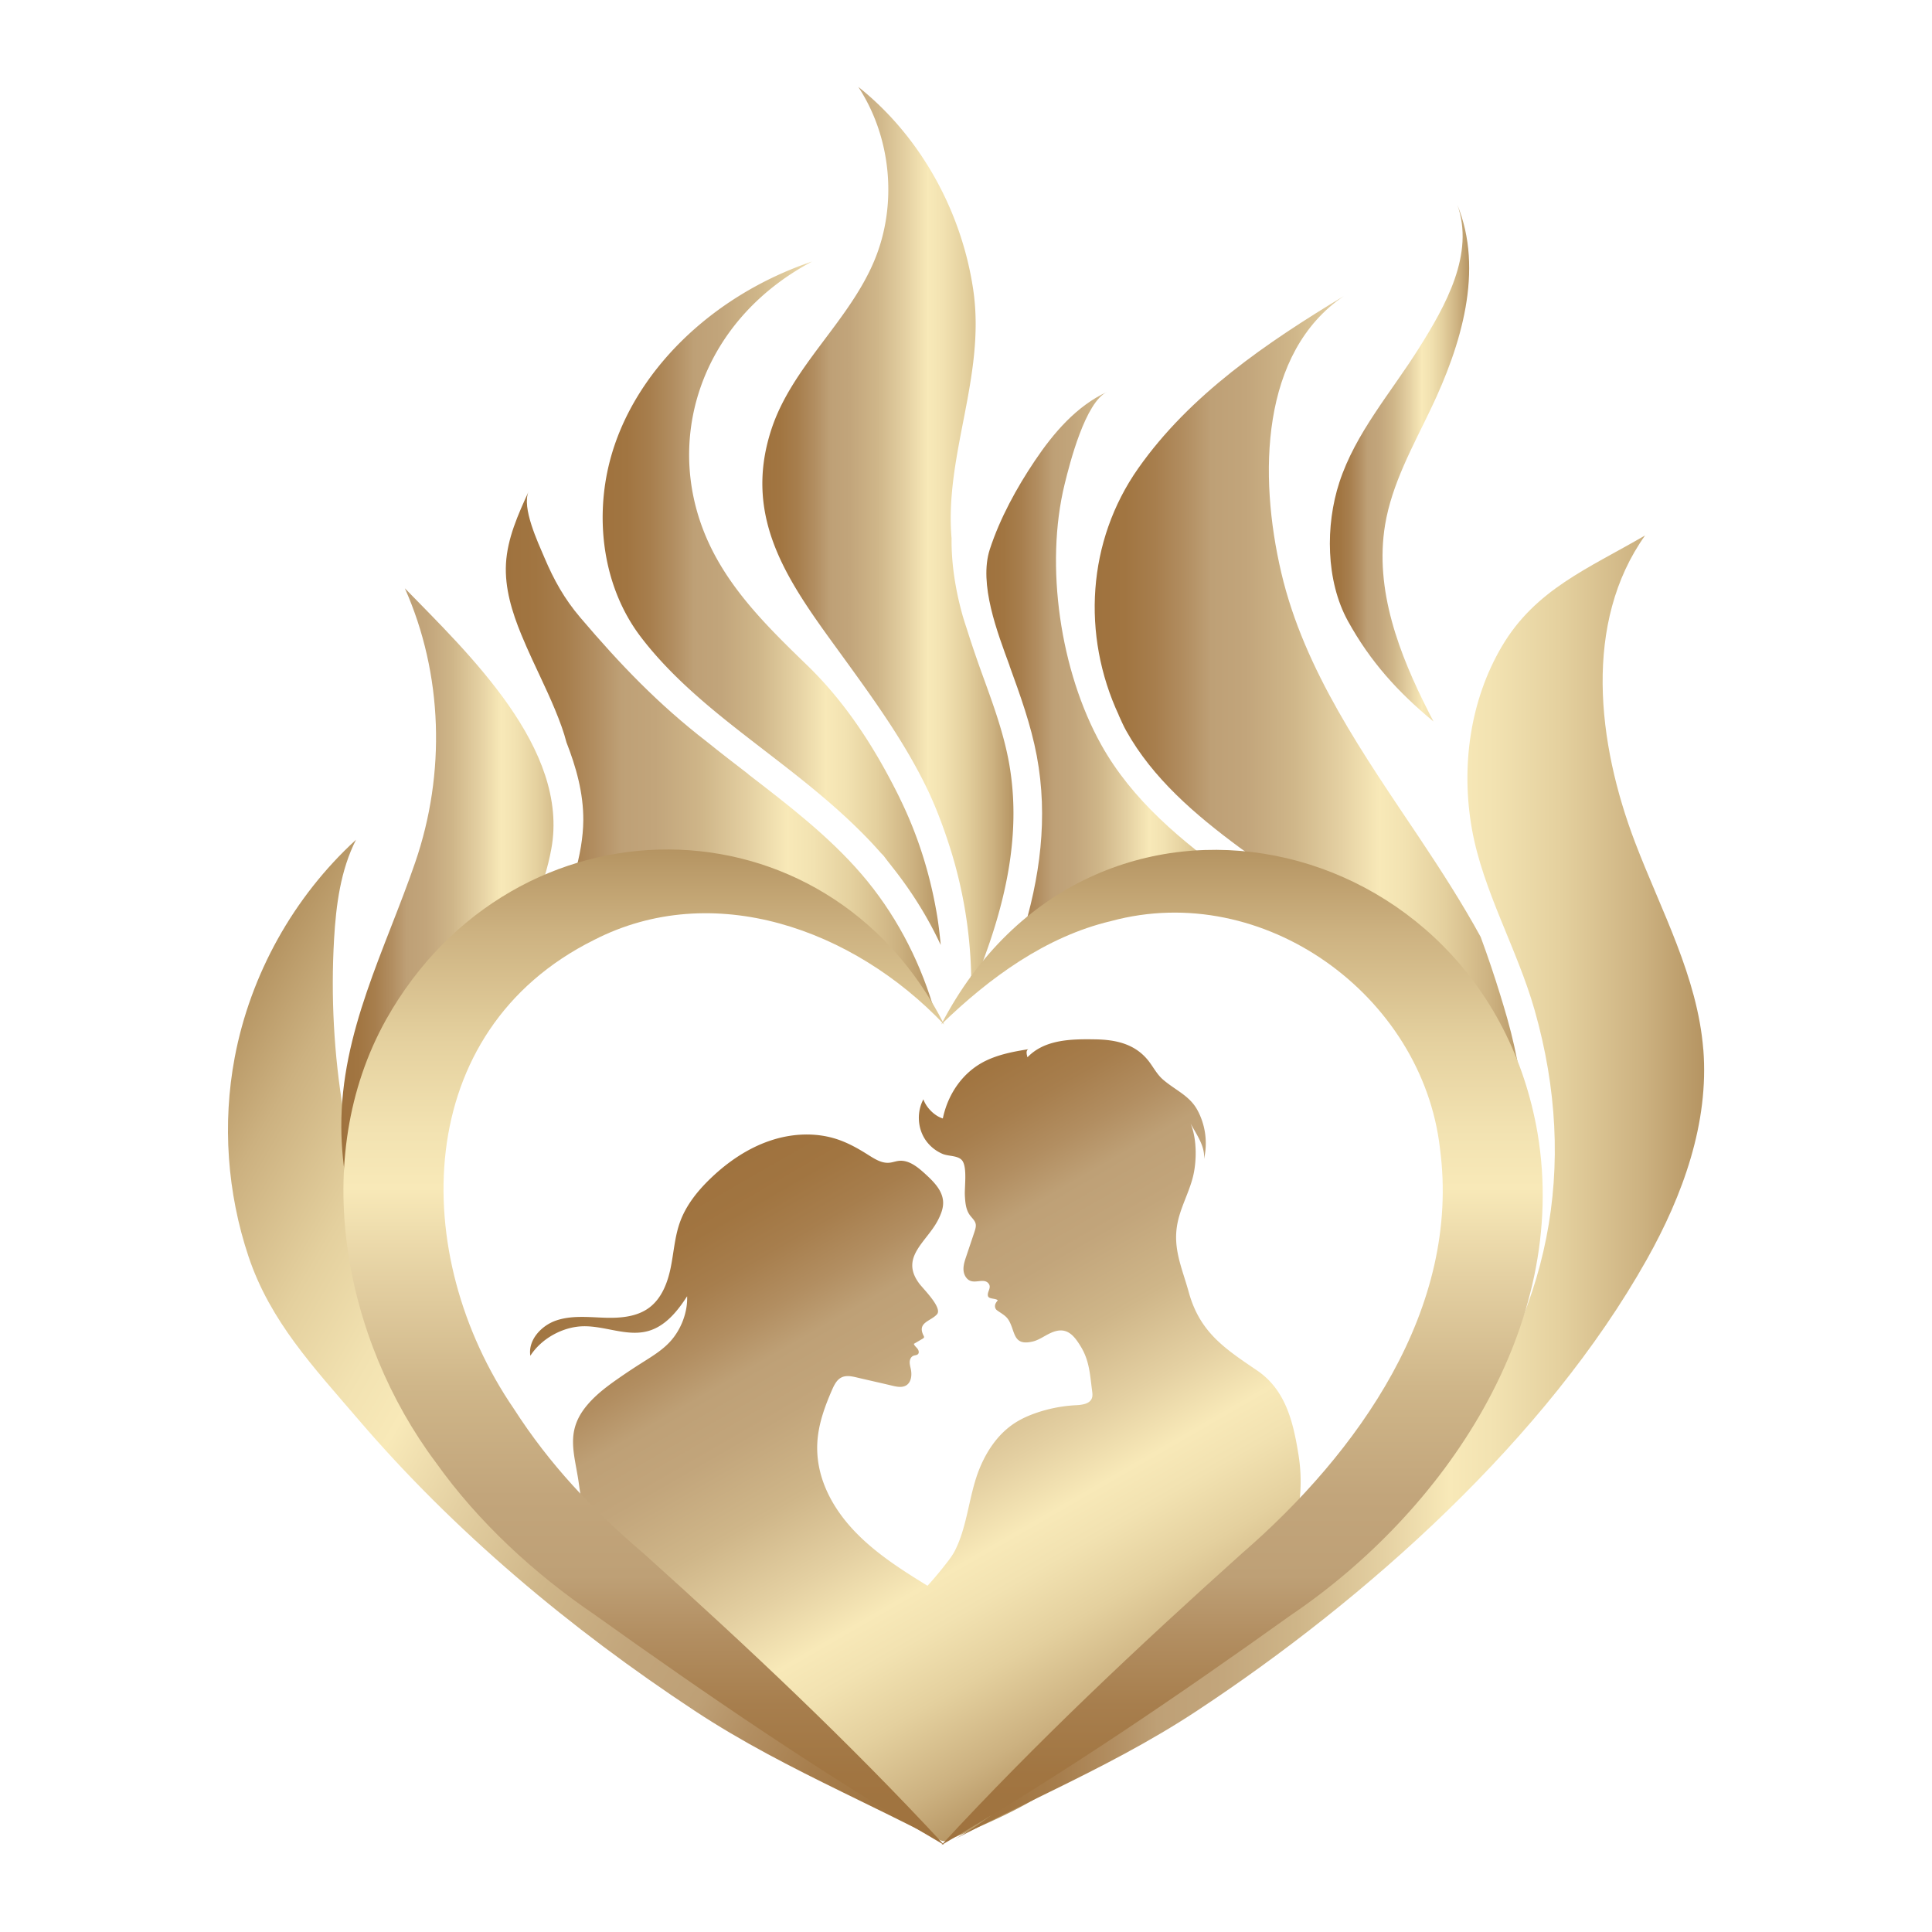 <svg xmlns="http://www.w3.org/2000/svg" viewBox="0 0 360 360"><defs><linearGradient id="b" x1="211.21" x2="145.51" y1="324.59" y2="210.8" gradientUnits="userSpaceOnUse"><stop offset="0" stop-color="#b59462"/><stop offset=".08" stop-color="#ccb180"/><stop offset=".19" stop-color="#e4d09e"/><stop offset=".28" stop-color="#f2e2b1"/><stop offset=".34" stop-color="#f8e9b8"/><stop offset=".43" stop-color="#e4d0a2"/><stop offset=".54" stop-color="#cfb689"/><stop offset=".65" stop-color="#c2a57b"/><stop offset=".73" stop-color="#bea076"/><stop offset=".79" stop-color="#b28e61"/><stop offset=".86" stop-color="#a77e4d"/><stop offset=".93" stop-color="#a17541"/><stop offset="1" stop-color="#9f723e"/></linearGradient><linearGradient id="a" x1="200.72" x2="36.08" y1="297.17" y2="202.11" gradientUnits="userSpaceOnUse"><stop offset="0" stop-color="#9f723e"/><stop offset=".07" stop-color="#a17541"/><stop offset=".14" stop-color="#a77e4d"/><stop offset=".21" stop-color="#b28e61"/><stop offset=".27" stop-color="#bea076"/><stop offset=".35" stop-color="#c2a57b"/><stop offset=".46" stop-color="#cfb689"/><stop offset=".57" stop-color="#e4d0a2"/><stop offset=".66" stop-color="#f8e9b8"/><stop offset=".72" stop-color="#f2e2b1"/><stop offset=".81" stop-color="#e4d09e"/><stop offset=".92" stop-color="#ccb180"/><stop offset="1" stop-color="#b59462"/></linearGradient><linearGradient id="c" x1="180.94" x2="182.54" y1="182.63" y2="182.63" href="#a"/><linearGradient id="d" x1="63.6" x2="108.76" y1="198.13" y2="198.13" href="#a"/><linearGradient id="e" x1="94.25" x2="173.8" y1="139.39" y2="139.39" href="#a"/><linearGradient id="f" x1="142.03" x2="188.84" y1="99.05" y2="99.05" href="#a"/><linearGradient id="g" x1="183.8" x2="229.78" y1="123.92" y2="123.92" href="#a"/><linearGradient id="h" x1="177.99" x2="317.53" y1="221.21" y2="221.21" href="#a"/><linearGradient id="i" x1="203.97" x2="284.34" y1="164.69" y2="164.69" href="#a"/><linearGradient id="j" x1="112.29" x2="175.3" y1="112.41" y2="112.41" href="#a"/><linearGradient id="k" x1="247.8" x2="273.76" y1="86.3" y2="86.3" href="#a"/><linearGradient id="l" x1="119.99" x2="119.99" y1="343.81" y2="158.28" href="#a"/><linearGradient id="m" x1="231.42" x2="231.42" y1="343.81" y2="158.35" href="#a"/></defs><path fill="url(#b)" d="M173.85 296.11c-5.11-3.13-10.28-6.3-14.44-10.61-4.67-4.83-7.8-11.01-7.02-17.78.35-3.03 1.43-5.94 2.65-8.74.4-.91.88-1.89 1.77-2.32.88-.43 1.93-.21 2.88.02 2.2.52 4.4 1 6.59 1.53.85.2 1.81.39 2.57-.06.96-.58 1.1-1.93.87-3.02-.09-.45-.23-.9-.21-1.36s.24-.95.66-1.13c.3-.13.69-.1.9-.34.24-.28.1-.72-.13-1.01s-.55-.53-.66-.88c.55-.32 1.09-.64 1.64-.96.1-.06.21-.13.25-.24.04-.12-.03-.25-.09-.36-1.23-2.45 1.35-2.64 2.51-3.95 1.07-1.2-2.53-4.69-3.31-5.74-3.63-4.87 1.32-7.67 3.45-11.72.58-1.11 1.08-2.31 1-3.56-.13-2.09-1.78-3.72-3.32-5.13-1.4-1.28-3.06-2.65-4.94-2.44-.6.07-1.17.3-1.78.35-1.42.13-2.73-.72-3.94-1.48-1.81-1.15-3.7-2.21-5.74-2.89-4.07-1.35-8.57-1.1-12.63.3-4.05 1.39-7.68 3.86-10.79 6.81-2.49 2.36-4.73 5.1-5.89 8.33-.98 2.72-1.15 5.65-1.73 8.49s-1.7 5.74-4.02 7.46c-2.37 1.76-5.55 1.96-8.5 1.85-2.96-.11-6-.43-8.8.52s-5.29 3.66-4.83 6.58c2.07-3.23 6.08-5.44 9.92-5.5 4.05-.06 8.13 1.98 12.03.89 3.2-.89 5.47-3.69 7.26-6.48.13 3.01-1.16 6.29-3.21 8.5-1.5 1.62-3.43 2.77-5.29 3.95-1.44.91-2.86 1.85-4.25 2.82-2.07 1.44-4.11 2.96-5.75 4.87-4.35 5.04-2.44 9.16-1.66 14.85 1 7.3 3 13.69 7.24 19.82 4.95 7.17 11.62 12.97 18.46 18.37 6.45 5.1 13.55 9.52 19.79 14.79 6.33 5.33 14.23 9.53 21.57 13.25.31.16.63.31.97.31.29 0 .57-.12.83-.23 5.72-2.41 11.46-4.82 16.77-8.02 2.46-1.48 4.81-3.13 7.17-4.77 3.92-2.74 7.85-5.48 11.77-8.22 2.56-1.79 3.85-4.27 6.16-6.24 12.76-10.86 26.24-26.41 23.36-44.47-1-6.27-2.43-12.16-7.75-15.77-6.1-4.13-10.67-7.15-12.72-14.62-1.23-4.48-3.07-8.21-2.04-13.02.65-3.06 2.29-5.85 2.95-8.91.61-2.86.58-6.75-.55-9.44 1.12 2.07 2.74 4.27 2.49 6.61.72-3.04.28-6.33-1.2-9.08s-4.09-3.7-6.45-5.74c-1.1-.95-1.77-2.29-2.66-3.44-2.5-3.19-6.06-3.97-9.9-4.04-4.61-.08-9.48.02-12.68 3.34-.14-.54-.34-1.23.16-1.5-2.73.43-5.49.96-7.97 2.17-4.21 2.06-7.01 6.14-7.96 10.73-1.54-.46-3.11-2.05-3.62-3.57-1.21 2.26-1.12 5.16.24 7.34a7.33 7.33 0 0 0 3.31 2.82c1.09.48 2.84.27 3.64 1.2 1.03 1.21.45 5.02.54 6.58.07 1.26.17 2.6.91 3.62.39.54.96 1 1.1 1.65.1.48-.06.98-.21 1.45l-1.56 4.65c-.28.83-.56 1.69-.49 2.57s.6 1.78 1.45 2c1.03.28 2.34-.43 3.1.32.83.83-.2 1.6 0 2.44.15.62 1.35.4 1.83.8-.21.3-.47.59-.51.98-.04.32.08.67.34.87.75.57 1.65.97 2.18 1.83 1.3 2.11.75 4.89 4.47 4.02 1.03-.24 1.92-.85 2.85-1.34s1.99-.89 3.02-.67c1.39.3 2.3 1.62 3.05 2.83 1.67 2.67 1.77 5.25 2.18 8.39.06.44.11.91-.04 1.33-.4 1.09-1.83 1.26-2.99 1.32-2.43.13-4.84.58-7.14 1.35-1.62.54-3.2 1.24-4.61 2.22-2.99 2.07-5.06 5.28-6.37 8.67-1.82 4.73-2.11 10.34-4.41 14.85-.39.77-.9 1.46-1.43 2.15a67 67 0 0 1-5.83 6.66"/><path fill="url(#a)" d="M156.75 333.83c-9.3-4.56-18.5-9.24-27.32-15.06-23.11-15.25-44.74-33.31-62.76-54.39-8.17-9.55-16.31-18.14-20.36-30.24-3.97-11.87-4.9-24.76-2.58-37.07 2.92-15.49 10.98-29.96 22.61-40.6-2.88 5.67-3.72 12.15-4.09 18.51-2.48 43.19 14.56 84.67 45.16 114.74 10.11 9.93 21.19 18.86 32.37 27.58 6.06 4.73 12.26 9.26 18.52 13.72 5.41 3.85 10.33 8.39 16.17 11.62-5.9-3.07-11.83-5.92-17.72-8.81"/><path fill="url(#c)" d="M180.99 184.54c.54-1.27 1.05-2.54 1.55-3.8-.58.41-1.11.81-1.6 1.19.02.87.06 1.74.05 2.61"/><path fill="url(#d)" d="M76.81 200.12c3.43-8.2 10.76-15.6 18.38-21.4 3.03-6.5 6.24-13.44 7.54-20.54 3.42-18.66-15.49-36.44-27.29-48.56 7.12 16.03 7.62 34.51 1.94 51.04-5.6 16.33-13.88 31.6-13.78 49.4.17 29.93 22.55 56.98 45.16 76.59-11.31-14.61-22.79-29.51-29.24-46.82-4.34-11.67-7.73-27.7-2.71-39.71"/><path fill="url(#e)" d="M139.44 144.25c-2.58-1.98-5.16-3.97-7.69-6.01-9.08-7.01-16.16-14.4-23.62-23.17-2.98-3.5-4.93-7.02-6.7-11.2-1.15-2.72-4.29-9.33-2.92-12.31-1.97 4.31-3.97 8.75-4.23 13.48-.25 4.55 1.14 9.03 2.87 13.24.63 1.53 1.31 3.05 2 4.56 1.92 4.16 3.97 8.27 5.51 12.59.35.97.64 1.94.89 2.89 1.78 4.56 3.18 9.43 3.14 14.56-.03 3.09-.58 6.43-1.74 10.49-.19.66-.43 1.29-.64 1.95-.82 2.61-1.76 5.18-2.8 7.71-.13.31-.24.62-.37.93 9.31-4.8 20.73-5.84 31.39-5.11 8.02.55 16.08 1.96 23.38 5.31 5.5 2.52 9.24 5.93 13.43 10.18.88.9 1.77 1.86 2.46 2.91-2.72-8.91-7.19-17.29-13.25-24.34-6.07-7.06-13.72-12.94-21.11-18.63Z"/><path fill="url(#f)" d="M180.94 181.92c.49-.38 1.02-.78 1.6-1.19.67-1.71 1.29-3.42 1.87-5.12 3.84-11.31 5.64-22.55 3.55-33.77-1.01-5.39-2.87-10.51-4.84-15.93-.98-2.7-1.94-5.48-2.83-8.29-.33-1.03-.68-2.05-.97-3.09-1.14-4.11-2.07-9.09-2.01-14.22-1.34-15.56 6.41-30.25 4.03-46.36-2.16-14.58-9.83-28.57-21.41-37.76 6.19 9.45 7.34 22.01 2.97 32.42-4.76 11.35-15.33 19.7-19.16 31.39-5.63 17.17 3.86 29.34 13.43 42.54 5.45 7.52 11.1 15.31 15.29 23.82 1.86 3.77 3.32 7.7 4.59 11.69a84.7 84.7 0 0 1 3.91 23.62v.26Z"/><path fill="url(#g)" d="M188.12 124.09c1.95 5.38 3.98 10.95 5.07 16.77 2.14 11.44.64 22.72-2.89 33.95.23-.15.41-.31.66-.46 3.56-2.1 7.44-3.68 11.33-5.06 7.94-2.82 16.52-5.15 24.97-5.56.59-.03 1.52-.09 2.52-.09-9.56-6.9-18.77-14.44-24.59-24.88-7.62-13.66-10.53-33.35-6.81-48.54.96-3.93 3.86-15.33 7.94-17.21-5.72 2.64-10 7.64-13.51 12.87-3.38 5.03-6.48 10.69-8.37 16.47-2.11 6.47 1.45 15.59 3.69 21.72Z"/><path fill="url(#h)" d="M317.38 195.54c-1.08-13.54-7.85-25.84-12.69-38.53-7.1-18.59-9.68-41.02 1.85-57.24-10.62 6.18-20.42 10.06-26.67 20.64-6 10.16-7.65 22.53-5.6 34.06 2.04 11.51 8.44 22.35 11.68 33.73 8.32 29.23 2.8 57.14-15.98 80.71-13.44 16.88-26.31 28.67-40.49 37.09l-1.52.9c-2.3 1.35-4.48 2.62-6.41 4.19l-.38-.47c-2.81 2.25-5.64 4.48-8.48 6.69-6.06 4.73-12.26 9.26-18.52 13.72-5.41 3.85-10.33 8.39-16.17 11.62 5.9-3.07 11.83-5.92 17.72-8.81 9.3-4.56 18.5-9.24 27.32-15.06 31.61-20.85 65.1-50.77 83.81-84.08 6.72-11.96 11.63-25.48 10.54-39.16Z"/><path fill="url(#i)" d="M208.46 133.28c.45.97.87 1.97 1.39 2.89 4.92 8.82 12.78 15.59 21.16 21.78 2.55 1.88 5.15 3.72 7.73 5.53 1.98 1.39 3.96 2.78 5.9 4.18 8.13 4.98 15.87 10.41 21.55 17.78 11.29 14.63 12.7 35.01 8.13 52.91-3.25 12.7-9.15 24.45-15.77 35.83 2.4-2.72 4.81-5.54 7.24-8.6 13.09-16.43 19.32-35.11 18.48-54.88-.29-6.9-1.43-13.93-3.45-21.05-.39-1.38-.84-2.86-1.3-4.36-1.03-3.35-2.24-6.96-3.62-10.71-3.45-6.3-7.38-12.4-11.34-18.34-10.4-15.55-21.52-31.26-25.8-49.48-4.28-18.21-3.85-41.09 11.64-51.59-14.37 8.68-28.66 18.37-38.31 32.1-9.5 13.52-10.58 31.04-3.62 45.99Z"/><path fill="url(#j)" d="M167.66 148.72c-4.48-9.08-9.91-17.63-17.21-24.71-6.82-6.61-13.78-13.38-18-22.03-9.36-19.16-2.2-42.09 18.88-53.25-18.83 6.36-33.39 20.7-37.68 37.12-2.87 11-1.26 23.55 5.67 32.72 4.42 5.85 10.09 10.94 15.78 15.52 2.5 2.01 5.05 3.97 7.6 5.94 5.97 4.59 12.07 9.33 17.54 14.77a78 78 0 0 1 3.84 4.07c.16.18.35.35.51.53.3.35.56.74.85 1.1.26.34.54.67.79 1.01 3.57 4.49 6.64 9.37 9.06 14.57-.2-2.13-.45-4.26-.83-6.37-1.28-7.25-3.53-14.34-6.81-20.99Z"/><path fill="url(#k)" d="M249.57 89.88c-2.61 7.98-2.54 18.34 1.6 25.85 4.19 7.58 9.25 13.17 15.94 18.71-.32-.61-.63-1.22-.94-1.83-5.42-10.69-10.08-22.67-8.08-34.81 1.27-7.65 5.16-14.57 8.5-21.56 5.7-11.9 9.95-25.88 4.96-38.09 3.24 9.12-2.08 18.67-7.23 26.85s-11.74 15.68-14.75 24.88"/><path fill="url(#l)" d="M175.98 343.81c-22.6-13.19-44.05-27.84-65.14-42.91-11.25-7.65-21.69-17.24-29.64-28.41-17.09-22.83-23.76-56.52-9.25-82.52 23.84-42.4 82.09-42.4 103.99.95-16.96-17.88-43.13-27.13-65.26-15.77-34.09 16.96-34.57 58.66-14.95 87.33 6.74 10.48 14.57 18.74 24.25 27.03 19.28 17.33 38.21 35.1 55.99 54.31Z"/><path fill="url(#m)" d="M175.38 190.91c27.71-53.35 101.25-37.29 111.13 20.29 6.04 36.17-17.55 70.54-45.98 89.76-21.08 15.07-42.51 29.69-65.12 42.85 17.74-19.22 36.66-36.98 55.93-54.29 21.69-18.77 40.96-45.71 36.97-75.59-3.29-28.44-32.86-50.01-61.29-42.3-12.11 2.87-22.63 10.52-31.65 19.28Z"/></svg>